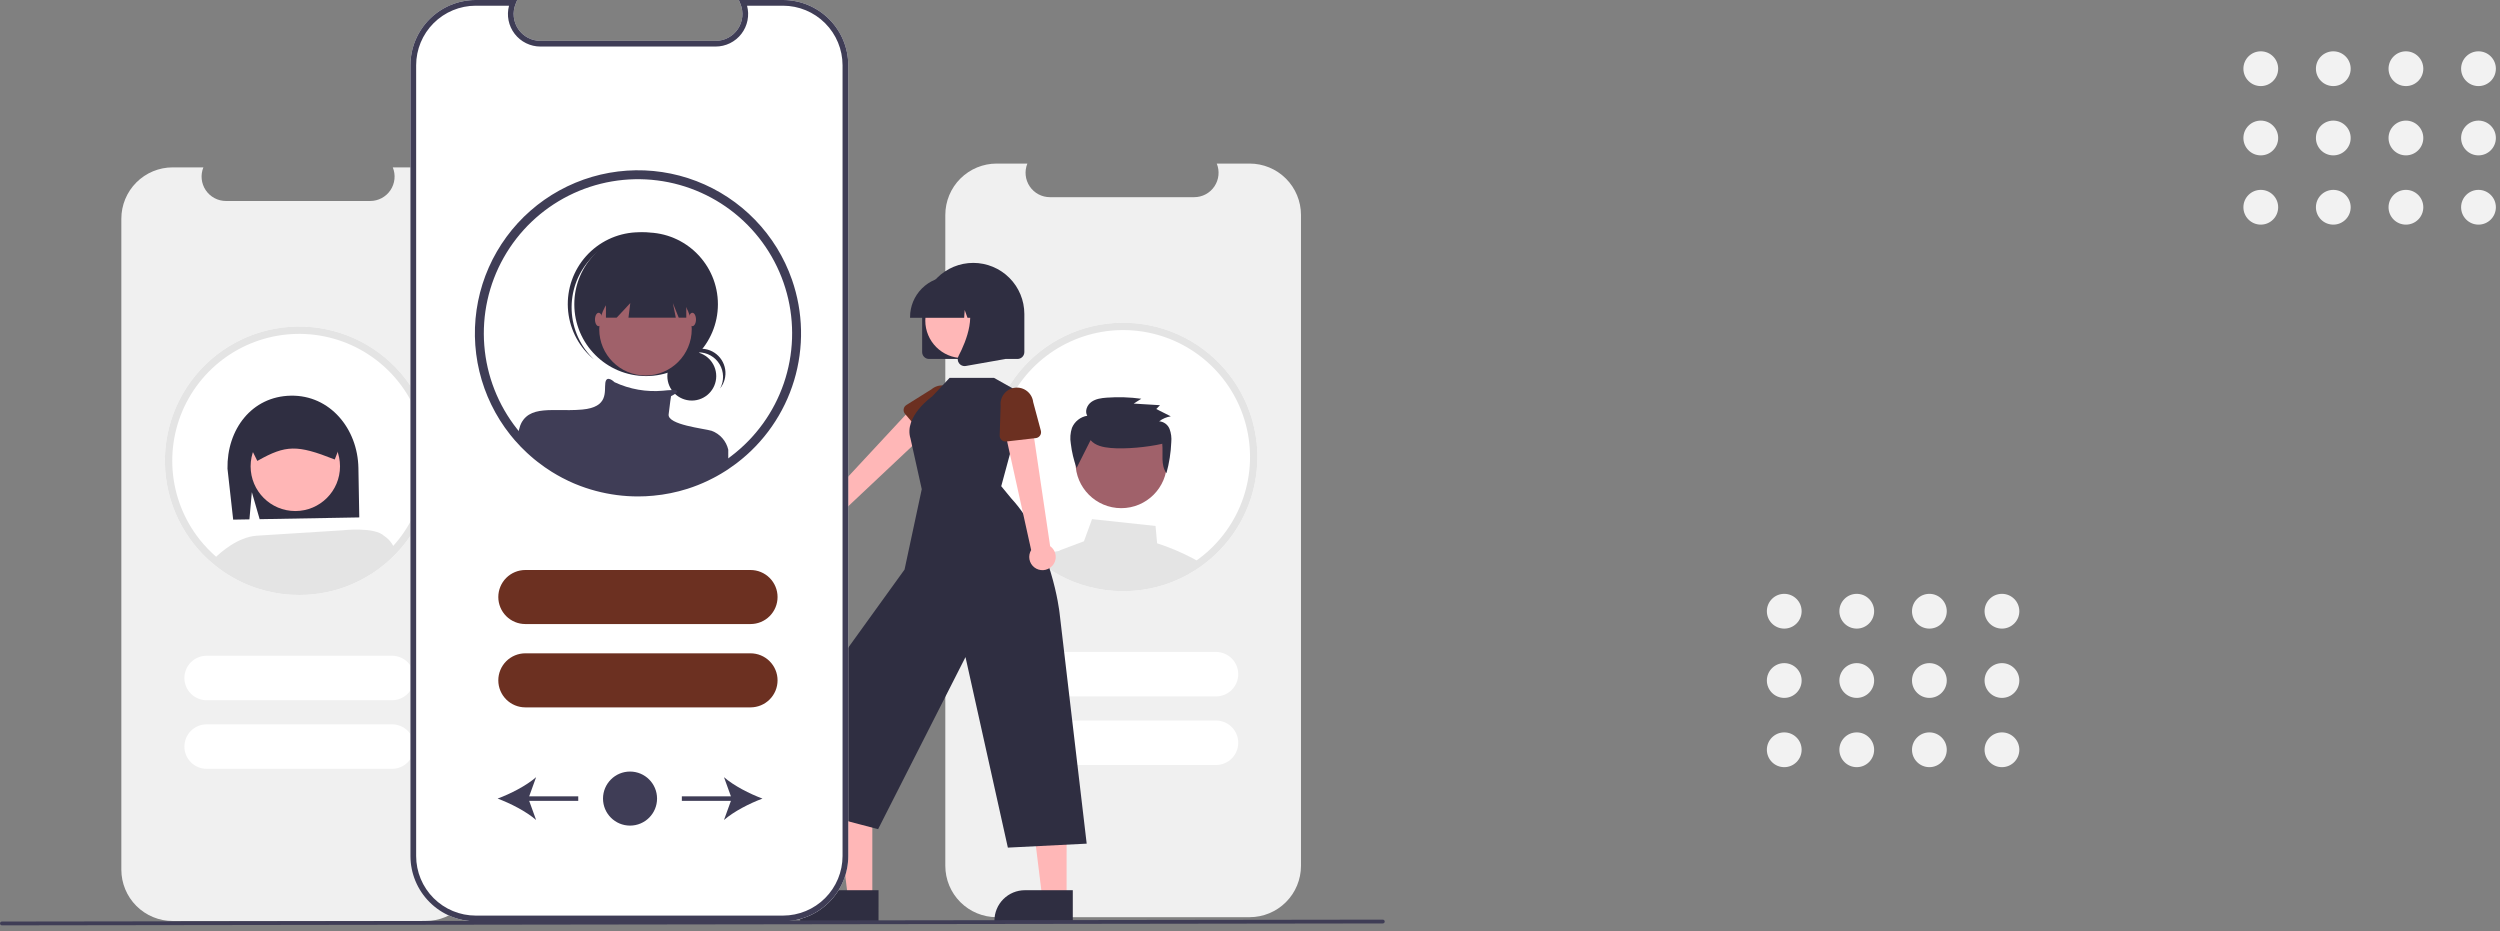 <svg width="341" height="127" viewBox="0 0 341 127" fill="none" xmlns="http://www.w3.org/2000/svg">
<rect x="0" y="0" width="341" height="127" fill="#808080" stroke="none"/>
<g clip-path="url(#clip0_1908_6040)">
<path d="M170.449 22.311H165.966C166.173 22.816 166.251 23.364 166.196 23.907C166.14 24.45 165.951 24.971 165.647 25.424C165.343 25.877 164.932 26.248 164.45 26.505C163.968 26.761 163.431 26.895 162.885 26.895H143.214C142.668 26.895 142.131 26.761 141.649 26.505C141.168 26.248 140.756 25.877 140.452 25.424C140.148 24.971 139.959 24.45 139.904 23.907C139.848 23.364 139.927 22.816 140.133 22.311H135.946C134.089 22.311 132.307 23.049 130.993 24.362C129.679 25.676 128.941 27.458 128.941 29.316V118.098C128.941 119.956 129.679 121.738 130.993 123.051C132.307 124.365 134.089 125.103 135.946 125.103H170.449C172.306 125.103 174.088 124.365 175.402 123.051C176.715 121.738 177.454 119.956 177.454 118.098V29.316C177.454 27.458 176.715 25.676 175.402 24.362C174.088 23.049 172.306 22.311 170.449 22.311Z" fill="#F0F0F0"/>
<path d="M170.488 56.31C169.613 53.795 168.199 51.501 166.346 49.589C164.493 47.676 162.245 46.191 159.759 45.236C157.273 44.282 154.609 43.881 151.952 44.062C149.295 44.243 146.71 45.001 144.376 46.284C142.043 47.567 140.017 49.343 138.44 51.489C136.864 53.636 135.774 56.1 135.248 58.71C134.722 61.321 134.771 64.014 135.393 66.604C136.014 69.193 137.194 71.616 138.848 73.703C139.012 73.91 139.183 74.117 139.357 74.317C139.37 74.33 139.38 74.344 139.393 74.357C139.822 74.85 140.277 75.32 140.757 75.763C140.882 75.878 141.014 75.997 141.145 76.109C141.395 76.332 141.651 76.546 141.918 76.749C142.023 76.832 142.125 76.914 142.233 76.993C142.654 77.311 143.091 77.607 143.541 77.89L143.561 77.9C143.689 77.979 143.821 78.057 143.952 78.133C144.189 78.274 144.432 78.409 144.675 78.537L144.829 78.616C145.184 78.8 145.546 78.974 145.917 79.135C145.993 79.168 146.075 79.201 146.151 79.234C146.157 79.237 146.16 79.237 146.167 79.241C146.341 79.313 146.515 79.382 146.693 79.448C147.276 79.67 147.871 79.861 148.474 80.019C150.015 80.43 151.603 80.638 153.197 80.637C153.779 80.637 154.354 80.611 154.923 80.555C156.222 80.435 157.504 80.176 158.748 79.783C158.752 79.783 158.755 79.78 158.758 79.78C159.544 79.529 160.312 79.225 161.056 78.869C161.059 78.866 161.065 78.866 161.069 78.863C161.236 78.784 161.397 78.698 161.562 78.616C161.588 78.603 161.614 78.59 161.641 78.577C161.772 78.508 161.904 78.439 162.035 78.366C162.364 78.186 162.686 77.995 163.004 77.791C163.093 77.739 163.179 77.683 163.267 77.624C163.392 77.541 163.517 77.456 163.639 77.367C163.8 77.255 163.961 77.141 164.119 77.022C164.168 76.986 164.221 76.95 164.27 76.91C167.349 74.573 169.609 71.321 170.726 67.621C171.843 63.92 171.76 59.96 170.488 56.31Z" fill="white"/>
<path d="M162.687 76.149C161.13 75.329 159.505 74.645 157.83 74.105L157.616 71.742L148.953 70.809L147.852 73.829L144.742 74.996C144.631 75.038 144.525 75.093 144.427 75.16H144.424C144.25 75.277 144.102 75.429 143.989 75.605C143.876 75.781 143.8 75.979 143.766 76.186C143.733 76.391 143.741 76.601 143.789 76.803L143.954 77.477C144.19 77.618 144.434 77.753 144.677 77.881L144.831 77.96C145.186 78.144 145.548 78.319 145.919 78.48C145.995 78.512 146.077 78.545 146.152 78.578C146.159 78.581 146.162 78.581 146.169 78.585C146.343 78.657 146.517 78.726 146.695 78.792C147.278 79.014 147.872 79.205 148.476 79.364C150.017 79.774 151.604 79.982 153.199 79.981C153.781 79.981 154.356 79.955 154.924 79.899C156.224 79.779 157.506 79.52 158.75 79.127C158.753 79.127 158.757 79.124 158.76 79.124C159.546 78.873 160.313 78.569 161.057 78.213C161.06 78.21 161.067 78.21 161.07 78.207C161.238 78.128 161.399 78.042 161.563 77.96C161.59 77.947 161.616 77.934 161.642 77.921C161.774 77.852 161.905 77.783 162.037 77.71C162.365 77.53 162.687 77.339 163.006 77.135C163.095 77.083 163.18 77.027 163.269 76.968C163.394 76.885 163.519 76.8 163.641 76.711C163.335 76.514 163.016 76.327 162.687 76.149Z" fill="#E4E4E4"/>
<path d="M146.428 77.605L145.886 75.156H144.469C144.455 75.156 144.441 75.157 144.427 75.159H144.423C143.914 75.203 143.424 75.372 142.997 75.653C142.707 75.837 142.45 76.068 142.234 76.336C142.655 76.655 143.092 76.951 143.542 77.233L143.562 77.243C143.69 77.322 143.822 77.401 143.953 77.477C144.19 77.618 144.433 77.753 144.676 77.881L144.831 77.96C145.186 78.144 145.547 78.318 145.919 78.479C145.994 78.512 146.076 78.545 146.152 78.578C146.159 78.581 146.162 78.581 146.168 78.584C146.343 78.656 146.517 78.725 146.694 78.791L146.428 77.605Z" fill="#E4E4E4"/>
<path d="M152.939 69.313C156.385 69.313 159.178 66.519 159.178 63.074C159.178 59.627 156.385 56.834 152.939 56.834C149.493 56.834 146.699 59.627 146.699 63.074C146.699 66.519 149.493 69.313 152.939 69.313Z" fill="#A0616A"/>
<path d="M148.757 60.036C149.403 60.8 150.496 61.016 151.505 61.105C153.552 61.284 156.53 60.993 158.531 60.531C158.674 61.915 158.285 63.408 159.1 64.547C159.482 63.168 159.705 61.75 159.762 60.32C159.823 59.707 159.743 59.088 159.528 58.51C159.413 58.221 159.22 57.969 158.969 57.784C158.718 57.6 158.421 57.489 158.11 57.465C158.575 57.112 159.12 56.879 159.696 56.787L157.714 55.791L158.223 55.269L154.636 55.049L155.675 54.389C154.112 54.175 152.53 54.125 150.956 54.24C150.225 54.294 149.461 54.397 148.868 54.821C148.276 55.244 147.934 56.086 148.302 56.708C147.841 56.783 147.408 56.975 147.043 57.265C146.677 57.555 146.392 57.933 146.214 58.364C145.988 59.05 145.934 59.779 146.055 60.49C146.19 61.631 146.455 62.753 146.845 63.833L148.757 60.036Z" fill="#2F2E41"/>
<path d="M170.488 56.31C169.613 53.795 168.199 51.501 166.346 49.589C164.493 47.676 162.245 46.191 159.759 45.236C157.273 44.282 154.609 43.881 151.952 44.062C149.295 44.243 146.71 45.001 144.376 46.284C142.043 47.567 140.017 49.343 138.44 51.489C136.864 53.636 135.774 56.1 135.248 58.71C134.722 61.321 134.771 64.014 135.393 66.604C136.014 69.193 137.194 71.616 138.848 73.703C139.012 73.91 139.183 74.117 139.357 74.317C139.37 74.33 139.38 74.344 139.393 74.357C139.822 74.85 140.277 75.32 140.757 75.763C140.882 75.878 141.014 75.997 141.145 76.109C141.395 76.332 141.651 76.546 141.918 76.749C142.023 76.832 142.125 76.914 142.233 76.993C142.654 77.311 143.091 77.607 143.541 77.89L143.561 77.9C143.689 77.979 143.821 78.057 143.952 78.133C144.189 78.274 144.432 78.409 144.675 78.537L144.829 78.616C145.184 78.8 145.546 78.974 145.917 79.135C145.993 79.168 146.075 79.201 146.151 79.234C146.157 79.237 146.16 79.237 146.167 79.241C146.341 79.313 146.515 79.382 146.693 79.448C147.276 79.67 147.871 79.861 148.474 80.019C150.015 80.43 151.603 80.638 153.197 80.637C153.779 80.637 154.354 80.611 154.923 80.555C156.222 80.435 157.504 80.176 158.748 79.783C158.752 79.783 158.755 79.78 158.758 79.78C159.544 79.529 160.312 79.225 161.056 78.869C161.059 78.866 161.065 78.866 161.069 78.863C161.236 78.784 161.397 78.698 161.562 78.616C161.588 78.603 161.614 78.59 161.641 78.577C161.772 78.508 161.904 78.439 162.035 78.366C162.364 78.186 162.686 77.995 163.004 77.791C163.093 77.739 163.179 77.683 163.267 77.624C163.392 77.541 163.517 77.456 163.639 77.367C163.8 77.255 163.961 77.141 164.119 77.022C164.168 76.986 164.221 76.95 164.27 76.91C167.349 74.573 169.609 71.321 170.726 67.621C171.843 63.92 171.76 59.96 170.488 56.31ZM163.665 76.112C163.557 76.197 163.445 76.279 163.333 76.355C163.225 76.437 163.116 76.516 163.004 76.588C162.909 76.657 162.814 76.723 162.715 76.785L162.686 76.805C162.613 76.855 162.541 76.9 162.469 76.947C162.196 77.117 161.92 77.282 161.641 77.439C161.611 77.456 161.581 77.472 161.552 77.489C161.427 77.558 161.302 77.624 161.177 77.689C161.161 77.699 161.141 77.706 161.125 77.716L161.105 77.725C160.947 77.808 160.786 77.886 160.625 77.962C160.004 78.261 159.364 78.52 158.709 78.738C158.623 78.767 158.538 78.797 158.453 78.823C157.275 79.198 156.061 79.445 154.831 79.559C154.292 79.609 153.746 79.635 153.197 79.635C151.689 79.638 150.187 79.441 148.731 79.05C147.983 78.855 147.251 78.607 146.539 78.307C146.502 78.291 146.463 78.278 146.427 78.261C146.387 78.245 146.351 78.232 146.315 78.215C146.276 78.199 146.239 78.182 146.2 78.163C145.891 78.028 145.585 77.88 145.286 77.725L145.142 77.65C144.777 77.459 144.419 77.255 144.07 77.039C143.968 76.976 143.863 76.91 143.765 76.841C143.738 76.825 143.715 76.808 143.689 76.792C143.456 76.638 143.222 76.477 142.996 76.309C142.841 76.194 142.687 76.079 142.535 75.961C142.282 75.77 142.039 75.566 141.803 75.356C141.678 75.251 141.556 75.136 141.438 75.027C140.972 74.597 140.531 74.14 140.117 73.66C139.979 73.502 139.844 73.344 139.716 73.18C139.686 73.148 139.659 73.114 139.633 73.078C137.498 70.383 136.213 67.114 135.944 63.686C135.674 60.259 136.432 56.828 138.119 53.833C139.807 50.838 142.349 48.413 145.42 46.868C148.492 45.323 151.954 44.728 155.365 45.158C158.776 45.589 161.982 47.026 164.573 49.285C167.164 51.545 169.024 54.526 169.914 57.846C170.805 61.167 170.686 64.678 169.573 67.931C168.46 71.184 166.403 74.032 163.665 76.112Z" fill="#E4E4E4"/>
<path d="M165.862 94.992H140.578C139.774 94.991 139.003 94.671 138.435 94.102C137.866 93.533 137.547 92.762 137.547 91.958C137.547 91.154 137.866 90.382 138.435 89.814C139.003 89.245 139.774 88.925 140.578 88.924H165.862C166.666 88.924 167.438 89.243 168.007 89.812C168.576 90.382 168.896 91.153 168.896 91.958C168.896 92.763 168.576 93.534 168.007 94.103C167.438 94.672 166.666 94.992 165.862 94.992Z" fill="white"/>
<path d="M165.862 104.347H140.578C139.774 104.347 139.003 104.027 138.435 103.458C137.866 102.889 137.547 102.118 137.547 101.313C137.547 100.509 137.866 99.738 138.435 99.169C139.003 98.6 139.774 98.28 140.578 98.279H165.862C166.666 98.279 167.438 98.599 168.007 99.168C168.576 99.737 168.896 100.509 168.896 101.313C168.896 102.118 168.576 102.89 168.007 103.459C167.438 104.028 166.666 104.347 165.862 104.347Z" fill="white"/>
<path d="M58.058 22.83H53.576C53.782 23.335 53.861 23.884 53.805 24.427C53.749 24.97 53.561 25.49 53.257 25.943C52.952 26.396 52.541 26.767 52.059 27.024C51.578 27.281 51.04 27.415 50.495 27.415H30.823C30.278 27.415 29.74 27.281 29.259 27.024C28.777 26.767 28.366 26.396 28.061 25.943C27.757 25.49 27.569 24.97 27.513 24.427C27.457 23.884 27.536 23.335 27.742 22.83H23.556C21.698 22.83 19.916 23.568 18.602 24.882C17.289 26.195 16.551 27.977 16.551 29.835V118.618C16.551 120.475 17.289 122.257 18.602 123.571C19.916 124.884 21.698 125.623 23.556 125.623H58.058C59.916 125.623 61.697 124.884 63.011 123.571C64.325 122.257 65.063 120.475 65.063 118.618V29.835C65.063 27.977 64.325 26.195 63.011 24.882C61.697 23.568 59.916 22.83 58.058 22.83Z" fill="#F0F0F0"/>
<path d="M58.093 56.829C57.218 54.314 55.805 52.021 53.952 50.108C52.099 48.196 49.851 46.71 47.365 45.756C44.879 44.801 42.214 44.4 39.557 44.581C36.901 44.762 34.315 45.521 31.982 46.803C29.648 48.086 27.622 49.863 26.046 52.009C24.469 54.155 23.38 56.619 22.853 59.23C22.327 61.84 22.377 64.534 22.998 67.123C23.62 69.713 24.799 72.135 26.453 74.222C26.618 74.429 26.788 74.636 26.963 74.837C26.976 74.85 26.986 74.863 26.999 74.876C27.427 75.37 27.883 75.84 28.363 76.283C28.488 76.398 28.619 76.516 28.751 76.628C29 76.852 29.257 77.065 29.523 77.269C29.628 77.351 29.73 77.433 29.838 77.512C30.259 77.831 30.696 78.127 31.147 78.409L31.166 78.419C31.294 78.498 31.426 78.577 31.557 78.653C31.794 78.794 32.037 78.929 32.28 79.057L32.435 79.136C32.79 79.32 33.151 79.494 33.523 79.655C33.598 79.688 33.681 79.721 33.756 79.754C33.763 79.757 33.766 79.757 33.773 79.76C33.947 79.832 34.121 79.901 34.298 79.967C34.881 80.19 35.476 80.381 36.08 80.539C37.62 80.95 39.208 81.157 40.803 81.157C41.384 81.157 41.959 81.131 42.528 81.075C43.827 80.955 45.11 80.696 46.354 80.302C46.357 80.302 46.36 80.299 46.364 80.299C47.149 80.049 47.917 79.745 48.661 79.389C48.664 79.385 48.671 79.385 48.674 79.382C48.842 79.303 49.003 79.218 49.167 79.136C49.194 79.123 49.22 79.109 49.246 79.096C49.377 79.027 49.509 78.958 49.64 78.886C49.969 78.705 50.291 78.514 50.61 78.311C50.699 78.258 50.784 78.202 50.873 78.143C50.998 78.061 51.123 77.975 51.244 77.887C51.405 77.775 51.566 77.66 51.724 77.542C51.773 77.505 51.826 77.469 51.875 77.43C54.954 75.093 57.215 71.841 58.331 68.14C59.449 64.439 59.365 60.48 58.093 56.829Z" fill="white"/>
<path d="M53.47 95.511H28.186C27.382 95.511 26.61 95.192 26.041 94.623C25.472 94.054 25.152 93.282 25.152 92.477C25.152 91.673 25.472 90.901 26.041 90.332C26.61 89.763 27.382 89.443 28.186 89.443H53.47C54.274 89.444 55.045 89.764 55.614 90.333C56.182 90.902 56.501 91.673 56.501 92.477C56.501 93.282 56.182 94.053 55.614 94.622C55.045 95.191 54.274 95.511 53.47 95.511Z" fill="white"/>
<path d="M53.473 104.867H28.189C27.791 104.867 27.396 104.789 27.027 104.637C26.659 104.484 26.324 104.261 26.042 103.979C25.76 103.697 25.536 103.363 25.384 102.995C25.231 102.626 25.152 102.232 25.152 101.833C25.152 101.434 25.231 101.039 25.384 100.671C25.536 100.303 25.76 99.968 26.042 99.686C26.324 99.405 26.659 99.181 27.027 99.029C27.396 98.877 27.791 98.799 28.189 98.799H53.473C54.278 98.799 55.049 99.118 55.618 99.688C56.187 100.256 56.507 101.028 56.507 101.833C56.507 102.638 56.187 103.409 55.618 103.978C55.049 104.547 54.278 104.867 53.473 104.867Z" fill="white"/>
<path d="M34.353 67.132L35.416 70.816L49.006 70.576L48.887 63.826C48.792 58.484 45.017 53.876 39.674 53.97C34.332 54.064 30.935 58.581 31.029 63.923L31.805 70.879L34.021 70.84L34.353 67.132Z" fill="#2F2E41"/>
<path d="M40.281 69.706C43.648 69.706 46.378 66.977 46.378 63.609C46.378 60.242 43.648 57.512 40.281 57.512C36.913 57.512 34.184 60.242 34.184 63.609C34.184 66.977 36.913 69.706 40.281 69.706Z" fill="#FFB6B6"/>
<path d="M52.419 73.12L52.281 75.685C49.354 78.729 45.362 80.521 41.143 80.684C36.924 80.847 32.806 79.37 29.653 76.561C29.512 76.438 29.374 76.308 29.238 76.175C30.084 75.336 32.417 73.261 35.007 73.07L46.686 72.334C46.686 72.334 51.111 71.816 52.419 73.12Z" fill="#E4E4E4"/>
<path d="M46.954 59.328C46.946 58.861 46.8 58.407 46.534 58.023C46.506 57.984 46.478 57.947 46.45 57.911C46.224 57.622 45.934 57.39 45.604 57.232C45.273 57.074 44.911 56.995 44.544 57L40.162 57.079L35.782 57.155C35.155 57.168 34.558 57.428 34.122 57.88C33.687 58.332 33.447 58.937 33.457 59.565L34.5 61.664L35.1 62.871L35.199 62.814C38.99 60.684 40.54 60.656 45.556 62.637L45.658 62.676L46.055 61.659L46.957 59.351L46.954 59.328Z" fill="#2F2E41"/>
<path d="M53.802 74.846C53.45 75.297 53.132 75.289 52.734 75.701C51.731 76.746 50.13 77.642 48.879 78.388L48.605 73.49L52.419 73.121C53.053 73.532 53.538 74.138 53.802 74.846Z" fill="#E4E4E4"/>
<path d="M58.093 56.829C57.218 54.314 55.805 52.021 53.952 50.108C52.099 48.196 49.851 46.71 47.365 45.756C44.879 44.801 42.214 44.4 39.557 44.581C36.901 44.762 34.315 45.521 31.982 46.803C29.648 48.086 27.622 49.863 26.046 52.009C24.469 54.155 23.38 56.619 22.853 59.23C22.327 61.84 22.377 64.534 22.998 67.123C23.62 69.713 24.799 72.135 26.453 74.222C26.618 74.429 26.788 74.636 26.963 74.837C26.976 74.85 26.986 74.863 26.999 74.876C27.427 75.37 27.883 75.84 28.363 76.283C28.488 76.398 28.619 76.516 28.751 76.628C29 76.852 29.257 77.065 29.523 77.269C29.628 77.351 29.73 77.433 29.838 77.512C30.259 77.831 30.696 78.127 31.147 78.409L31.166 78.419C31.294 78.498 31.426 78.577 31.557 78.653C31.794 78.794 32.037 78.929 32.28 79.057L32.435 79.136C32.79 79.32 33.151 79.494 33.523 79.655C33.598 79.688 33.681 79.721 33.756 79.754C33.763 79.757 33.766 79.757 33.773 79.76C33.947 79.832 34.121 79.901 34.298 79.967C34.881 80.19 35.476 80.381 36.08 80.539C37.62 80.95 39.208 81.157 40.803 81.157C41.384 81.157 41.959 81.131 42.528 81.075C43.827 80.955 45.11 80.696 46.354 80.302C46.357 80.302 46.36 80.299 46.364 80.299C47.149 80.049 47.917 79.745 48.661 79.389C48.664 79.385 48.671 79.385 48.674 79.382C48.842 79.303 49.003 79.218 49.167 79.136C49.194 79.123 49.22 79.109 49.246 79.096C49.377 79.027 49.509 78.958 49.64 78.886C49.969 78.705 50.291 78.514 50.61 78.311C50.699 78.258 50.784 78.202 50.873 78.143C50.998 78.061 51.123 77.975 51.244 77.887C51.405 77.775 51.566 77.66 51.724 77.542C51.773 77.505 51.826 77.469 51.875 77.43C54.954 75.093 57.215 71.841 58.331 68.14C59.449 64.439 59.365 60.48 58.093 56.829ZM51.271 76.631C51.162 76.717 51.05 76.799 50.938 76.874C50.83 76.957 50.722 77.035 50.61 77.108C50.514 77.177 50.419 77.243 50.321 77.305L50.291 77.325C50.219 77.374 50.147 77.42 50.074 77.466C49.801 77.637 49.525 77.801 49.246 77.959C49.216 77.975 49.187 77.992 49.157 78.008C49.032 78.077 48.907 78.143 48.783 78.209C48.766 78.219 48.746 78.225 48.73 78.235L48.71 78.245C48.553 78.327 48.391 78.406 48.23 78.482C47.609 78.781 46.969 79.04 46.314 79.257C46.229 79.287 46.143 79.316 46.058 79.343C44.881 79.717 43.666 79.964 42.436 80.079C41.897 80.128 41.352 80.154 40.803 80.154C39.294 80.158 37.793 79.961 36.336 79.57C35.589 79.374 34.856 79.126 34.144 78.827C34.108 78.81 34.068 78.797 34.032 78.781C33.993 78.764 33.957 78.751 33.92 78.735C33.881 78.718 33.845 78.702 33.805 78.682C33.496 78.547 33.191 78.4 32.892 78.245L32.747 78.169C32.382 77.979 32.024 77.775 31.676 77.558C31.574 77.496 31.469 77.43 31.37 77.361C31.344 77.344 31.321 77.328 31.294 77.312C31.061 77.157 30.828 76.996 30.601 76.829C30.447 76.713 30.292 76.598 30.141 76.48C29.888 76.29 29.645 76.086 29.408 75.875C29.283 75.77 29.162 75.655 29.043 75.547C28.577 75.116 28.136 74.66 27.722 74.18C27.584 74.022 27.449 73.864 27.321 73.7C27.292 73.667 27.264 73.633 27.239 73.598C25.103 70.903 23.819 67.633 23.549 64.206C23.28 60.778 24.037 57.348 25.725 54.353C27.413 51.357 29.954 48.932 33.026 47.387C36.097 45.842 39.559 45.247 42.971 45.678C46.382 46.108 49.587 47.545 52.178 49.805C54.77 52.065 56.629 55.045 57.52 58.366C58.41 61.687 58.291 65.198 57.178 68.451C56.065 71.704 54.009 74.552 51.271 76.631Z" fill="#E4E4E4"/>
<path d="M112.296 71.958C112.553 72.01 112.818 72.005 113.073 71.943C113.328 71.881 113.566 71.764 113.771 71.6C113.976 71.436 114.142 71.229 114.258 70.994C114.374 70.759 114.438 70.501 114.443 70.239L128 57.478L124.95 55.045L112.56 68.385C112.119 68.405 111.7 68.585 111.383 68.893C111.066 69.201 110.873 69.614 110.841 70.055C110.808 70.495 110.938 70.932 111.207 71.283C111.475 71.634 111.862 71.874 112.296 71.958Z" fill="#FFB7B7"/>
<path d="M126.08 59.542L123.443 56.451C123.367 56.363 123.312 56.26 123.281 56.149C123.249 56.037 123.242 55.921 123.259 55.806C123.277 55.692 123.319 55.583 123.382 55.486C123.446 55.39 123.53 55.308 123.628 55.247L127.061 53.097C127.513 52.716 128.098 52.529 128.688 52.578C129.278 52.627 129.824 52.908 130.206 53.359C130.589 53.81 130.777 54.395 130.729 54.985C130.682 55.575 130.402 56.121 129.952 56.505L127.298 59.548C127.222 59.636 127.128 59.705 127.023 59.753C126.918 59.8 126.803 59.825 126.688 59.824C126.572 59.824 126.458 59.798 126.353 59.749C126.248 59.7 126.155 59.63 126.08 59.542Z" fill="#6C3021"/>
<path d="M118.985 122.506L115.671 122.506L114.094 109.721L118.986 109.721L118.985 122.506Z" fill="#FFB7B7"/>
<path d="M119.832 125.719L109.145 125.719V125.584C109.145 124.481 109.583 123.422 110.363 122.642C111.143 121.862 112.201 121.424 113.305 121.424H113.305L119.833 121.424L119.832 125.719Z" fill="#2F2E41"/>
<path d="M145.485 122.506L142.171 122.506L140.594 109.721L145.486 109.721L145.485 122.506Z" fill="#FFB7B7"/>
<path d="M146.329 125.719L135.641 125.719V125.584C135.641 124.481 136.079 123.422 136.859 122.642C137.639 121.862 138.697 121.424 139.801 121.424L146.329 121.424L146.329 125.719Z" fill="#2F2E41"/>
<path d="M136.569 66.318L139.911 53.974L135.576 51.537H129.526L127.173 54.055C127.173 54.055 123.241 56.79 124.193 59.821L125.728 66.724L123.38 77.688L111.55 94.093L108.75 110.207L119.773 113.097L131.693 89.626L137.472 115.615L148.224 115.074L144.519 83.563C144.519 83.563 143.463 73.964 137.927 67.97L136.569 66.318Z" fill="#2F2E41"/>
<path d="M143.469 77.241C143.655 77.056 143.799 76.833 143.89 76.587C143.98 76.341 144.016 76.078 143.994 75.817C143.972 75.555 143.893 75.302 143.763 75.074C143.632 74.847 143.454 74.65 143.239 74.499L140.647 57.01L136.926 58.185L140.651 75.029C140.421 75.406 140.337 75.855 140.416 76.289C140.494 76.724 140.73 77.114 141.077 77.387C141.425 77.66 141.86 77.795 142.301 77.768C142.742 77.742 143.157 77.554 143.469 77.241Z" fill="#FFB7B7"/>
<path d="M141.289 59.756L137.252 60.221C137.137 60.235 137.021 60.223 136.911 60.187C136.801 60.151 136.7 60.092 136.615 60.014C136.53 59.936 136.463 59.84 136.418 59.733C136.373 59.627 136.352 59.512 136.356 59.396L136.487 55.347C136.422 54.759 136.593 54.17 136.963 53.708C137.333 53.246 137.87 52.949 138.458 52.883C139.046 52.817 139.636 52.987 140.099 53.355C140.562 53.724 140.86 54.261 140.927 54.849L141.974 58.749C142.004 58.86 142.009 58.977 141.99 59.091C141.971 59.205 141.927 59.313 141.862 59.409C141.797 59.505 141.712 59.585 141.613 59.645C141.514 59.705 141.404 59.743 141.289 59.756Z" fill="#6C3021"/>
<path d="M125.781 48.026V42.825C125.782 40.977 126.517 39.205 127.824 37.899C129.131 36.593 130.903 35.859 132.751 35.859C134.599 35.859 136.371 36.593 137.678 37.899C138.985 39.205 139.719 40.977 139.721 42.825V48.026C139.72 48.274 139.622 48.512 139.446 48.688C139.271 48.863 139.033 48.962 138.784 48.962H126.717C126.469 48.962 126.231 48.863 126.056 48.688C125.88 48.512 125.782 48.274 125.781 48.026Z" fill="#2F2E41"/>
<path d="M131.321 48.843C134.143 48.843 136.431 46.555 136.431 43.733C136.431 40.911 134.143 38.623 131.321 38.623C128.499 38.623 126.211 40.911 126.211 43.733C126.211 46.555 128.499 48.843 131.321 48.843Z" fill="#FFB7B7"/>
<path d="M124.133 43.242C124.134 41.78 124.716 40.379 125.749 39.345C126.783 38.312 128.184 37.73 129.646 37.728H130.686C132.148 37.73 133.55 38.312 134.583 39.345C135.617 40.379 136.198 41.78 136.2 43.242V43.346H134.001L133.252 41.246L133.102 43.346H131.965L131.587 42.286L131.511 43.346H124.133L124.133 43.242Z" fill="#2F2E41"/>
<path d="M130.813 49.548C130.71 49.409 130.648 49.243 130.635 49.069C130.622 48.896 130.659 48.723 130.74 48.569C131.842 46.472 133.386 42.598 131.337 40.209L131.19 40.037H137.137V48.967L131.734 49.92C131.68 49.93 131.624 49.934 131.569 49.934C131.421 49.934 131.276 49.9 131.145 49.832C131.013 49.765 130.9 49.668 130.813 49.548Z" fill="#2F2E41"/>
<path d="M106.802 125.665H64.884C62.525 125.662 60.262 124.724 58.594 123.055C56.925 121.387 55.987 119.125 55.984 116.765V8.9C55.987 6.54 56.925 4.278 58.594 2.61C60.262 0.941 62.525 0.003 64.884 0H70.549L70.331 0.536C70.104 1.091 70.018 1.693 70.079 2.289C70.14 2.885 70.347 3.457 70.681 3.955C71.016 4.452 71.467 4.859 71.996 5.141C72.525 5.423 73.115 5.571 73.714 5.571H97.613C98.212 5.571 98.802 5.423 99.331 5.141C99.86 4.859 100.311 4.452 100.646 3.955C100.98 3.457 101.187 2.885 101.248 2.289C101.309 1.693 101.223 1.091 100.996 0.536L100.778 0H106.802C109.162 0.003 111.424 0.941 113.092 2.61C114.761 4.278 115.699 6.54 115.702 8.9V116.765C115.699 119.125 114.761 121.387 113.092 123.055C111.424 124.724 109.162 125.662 106.802 125.665Z" fill="white"/>
<path d="M106.802 125.665H64.884C62.525 125.662 60.262 124.724 58.594 123.055C56.925 121.387 55.987 119.125 55.984 116.765V8.9C55.987 6.54 56.925 4.278 58.594 2.61C60.262 0.941 62.525 0.003 64.884 0H70.549L70.331 0.536C70.104 1.091 70.018 1.693 70.079 2.289C70.14 2.885 70.347 3.457 70.681 3.955C71.016 4.452 71.467 4.859 71.996 5.141C72.525 5.423 73.115 5.571 73.714 5.571H97.613C98.212 5.571 98.802 5.423 99.331 5.141C99.86 4.859 100.311 4.452 100.646 3.955C100.98 3.457 101.187 2.885 101.248 2.289C101.309 1.693 101.223 1.091 100.996 0.536L100.778 0H106.802C109.162 0.003 111.424 0.941 113.092 2.61C114.761 4.278 115.699 6.54 115.702 8.9V116.765C115.699 119.125 114.761 121.387 113.092 123.055C111.424 124.724 109.162 125.662 106.802 125.665ZM64.884 0.778C62.731 0.781 60.667 1.637 59.144 3.16C57.622 4.682 56.765 6.747 56.763 8.9V116.765C56.765 118.918 57.622 120.983 59.144 122.505C60.667 124.028 62.731 124.884 64.884 124.887H106.802C108.955 124.884 111.02 124.028 112.542 122.505C114.065 120.983 114.921 118.918 114.924 116.765V8.9C114.921 6.747 114.065 4.682 112.542 3.16C111.02 1.637 108.955 0.781 106.802 0.778H101.898C102.072 1.435 102.093 2.122 101.959 2.788C101.826 3.454 101.541 4.08 101.127 4.618C100.713 5.157 100.181 5.593 99.571 5.893C98.962 6.193 98.292 6.349 97.613 6.349H73.714C73.035 6.349 72.365 6.192 71.756 5.892C71.147 5.592 70.615 5.156 70.201 4.618C69.787 4.08 69.502 3.454 69.368 2.788C69.235 2.122 69.256 1.435 69.43 0.778L64.884 0.778Z" fill="#3F3D56"/>
<path d="M108.027 38.157C106.963 35.101 105.246 32.314 102.995 29.991C100.743 27.667 98.012 25.863 94.992 24.703C91.972 23.543 88.735 23.056 85.507 23.276C82.279 23.496 79.138 24.417 76.303 25.976C73.467 27.534 71.006 29.692 69.091 32.3C67.175 34.907 65.852 37.901 65.212 41.073C64.573 44.244 64.633 47.517 65.388 50.663C66.144 53.809 67.576 56.752 69.586 59.288C69.785 59.539 69.993 59.791 70.205 60.035C70.221 60.05 70.233 60.066 70.249 60.083C70.769 60.682 71.323 61.253 71.906 61.791C72.058 61.931 72.217 62.075 72.377 62.211C72.68 62.482 72.992 62.742 73.315 62.989C73.947 63.487 74.605 63.95 75.288 64.375L75.312 64.387C75.755 64.662 76.206 64.918 76.665 65.162L76.853 65.257C77.284 65.481 77.724 65.693 78.175 65.888C78.267 65.928 78.367 65.968 78.458 66.008C78.466 66.012 78.47 66.012 78.478 66.016C79.39 66.395 80.327 66.712 81.281 66.963C83.153 67.461 85.082 67.714 87.019 67.713C87.726 67.713 88.425 67.681 89.116 67.613C90.694 67.468 92.252 67.153 93.764 66.675C93.768 66.675 93.772 66.671 93.776 66.671C94.73 66.367 95.663 65.997 96.567 65.565C96.571 65.561 96.579 65.561 96.583 65.557C96.786 65.461 96.982 65.357 97.182 65.257C97.214 65.242 97.246 65.225 97.278 65.21C97.437 65.126 97.597 65.042 97.757 64.954C98.156 64.734 98.547 64.503 98.935 64.255C99.043 64.191 99.146 64.124 99.254 64.052C99.606 63.82 99.953 63.572 100.288 63.321C100.348 63.277 100.412 63.233 100.472 63.185C104.213 60.346 106.959 56.395 108.316 51.898C109.673 47.402 109.572 42.592 108.027 38.157Z" fill="white"/>
<path d="M94.361 54.636C96.202 54.636 97.695 53.144 97.695 51.303C97.695 49.461 96.202 47.969 94.361 47.969C92.52 47.969 91.027 49.461 91.027 51.303C91.027 53.144 92.52 54.636 94.361 54.636Z" fill="#2F2E41"/>
<path d="M95.29 48.062C95.867 48.062 96.434 48.212 96.936 48.496C97.438 48.781 97.857 49.191 98.153 49.687C98.449 50.182 98.611 50.746 98.624 51.323C98.636 51.9 98.499 52.47 98.225 52.978C98.514 52.616 98.725 52.199 98.843 51.751C98.962 51.304 98.986 50.836 98.914 50.379C98.842 49.922 98.675 49.485 98.425 49.095C98.175 48.706 97.846 48.373 97.46 48.117C97.074 47.862 96.639 47.69 96.182 47.612C95.726 47.534 95.259 47.552 94.81 47.665C94.361 47.778 93.94 47.983 93.575 48.267C93.209 48.551 92.907 48.908 92.688 49.316C92.999 48.924 93.395 48.608 93.846 48.391C94.296 48.174 94.79 48.062 95.291 48.062H95.29Z" fill="#2F2E41"/>
<path d="M88.129 51.296C93.538 51.296 97.923 46.911 97.923 41.502C97.923 36.094 93.538 31.709 88.129 31.709C82.721 31.709 78.336 36.094 78.336 41.502C78.336 46.911 82.721 51.296 88.129 51.296Z" fill="#2F2E41"/>
<path d="M80.438 35.426C82.126 33.528 84.485 32.36 87.017 32.169C89.549 31.977 92.057 32.777 94.011 34.399C93.931 34.323 93.851 34.246 93.768 34.172C91.834 32.441 89.29 31.549 86.698 31.693C84.106 31.836 81.677 33.003 79.944 34.936C78.212 36.87 77.318 39.413 77.46 42.005C77.601 44.597 78.766 47.027 80.699 48.761C80.718 48.778 80.736 48.794 80.755 48.811C80.838 48.885 80.924 48.955 81.009 49.025C79.169 47.275 78.081 44.878 77.975 42.341C77.868 39.804 78.752 37.324 80.439 35.426L80.438 35.426Z" fill="#2F2E41"/>
<path d="M88.046 51.214C91.529 51.214 94.353 48.391 94.353 44.907C94.353 41.423 91.529 38.6 88.046 38.6C84.562 38.6 81.738 41.423 81.738 44.907C81.738 48.391 84.562 51.214 88.046 51.214Z" fill="#A0616A"/>
<path d="M99.335 61.342V63.458C98.947 63.706 98.556 63.937 98.157 64.157C97.997 64.245 97.837 64.329 97.678 64.413C97.646 64.429 97.614 64.445 97.582 64.46C97.382 64.56 97.186 64.664 96.983 64.76C96.979 64.764 96.971 64.764 96.967 64.768C96.063 65.2 95.13 65.57 94.175 65.874C94.172 65.874 94.168 65.878 94.164 65.878C92.652 66.356 91.094 66.671 89.516 66.816C88.825 66.884 88.126 66.916 87.419 66.916C85.482 66.917 83.553 66.664 81.681 66.165C80.727 65.915 79.79 65.598 78.878 65.219C78.87 65.215 78.866 65.215 78.858 65.211C78.766 65.171 78.666 65.131 78.575 65.091C78.124 64.896 77.684 64.684 77.253 64.46L77.065 64.365C76.606 64.121 76.155 63.865 75.712 63.59L75.688 63.578C75.005 63.153 74.347 62.69 73.715 62.193C73.392 61.945 73.08 61.685 72.777 61.414C72.617 61.278 72.457 61.134 72.306 60.995C71.722 60.456 71.169 59.885 70.648 59.285C70.718 58.87 70.819 58.46 70.952 58.06L70.956 58.056C70.98 57.987 71.008 57.921 71.04 57.856C71.062 57.799 71.087 57.743 71.116 57.688C71.83 56.351 73.124 56.019 74.729 55.947C75.636 55.907 76.638 55.951 77.696 55.939C78.255 55.935 78.834 55.915 79.413 55.864C83.067 55.532 82.404 53.376 82.568 52.214C82.731 51.088 83.746 52.062 83.814 52.126L83.817 52.13C85.885 53.098 88.173 53.499 90.446 53.292C90.837 53.244 91.229 53.216 91.62 53.204C92.65 53.192 92.427 53.488 92.071 53.731C91.899 53.845 91.719 53.946 91.532 54.035C91.532 54.035 91.368 55.033 91.201 56.526C91.041 57.956 96.076 58.451 97.063 58.762H97.067C97.629 58.969 98.132 59.314 98.528 59.764C98.924 60.215 99.201 60.757 99.335 61.342Z" fill="#3F3D56"/>
<path d="M82.652 37.022V43.331H84.113L85.972 41.339L85.723 43.331H92.18L91.781 41.339L92.579 43.331H93.609V37.022H82.652Z" fill="#2F2E41"/>
<path d="M81.654 44.49C81.929 44.49 82.152 44.081 82.152 43.577C82.152 43.073 81.929 42.664 81.654 42.664C81.379 42.664 81.156 43.073 81.156 43.577C81.156 44.081 81.379 44.49 81.654 44.49Z" fill="#A0616A"/>
<path d="M94.435 44.49C94.71 44.49 94.933 44.081 94.933 43.577C94.933 43.073 94.71 42.664 94.435 42.664C94.16 42.664 93.938 43.073 93.938 43.577C93.938 44.081 94.16 44.49 94.435 44.49Z" fill="#A0616A"/>
<path d="M108.027 38.157C106.963 35.101 105.246 32.314 102.995 29.991C100.743 27.667 98.012 25.863 94.992 24.703C91.972 23.543 88.735 23.056 85.507 23.276C82.279 23.496 79.138 24.417 76.303 25.976C73.467 27.534 71.006 29.692 69.091 32.3C67.175 34.907 65.852 37.901 65.212 41.073C64.573 44.244 64.633 47.517 65.388 50.663C66.144 53.809 67.576 56.752 69.586 59.288C69.785 59.539 69.993 59.791 70.205 60.035C70.221 60.05 70.233 60.066 70.249 60.083C70.769 60.682 71.323 61.253 71.906 61.791C72.058 61.931 72.217 62.075 72.377 62.211C72.68 62.482 72.992 62.742 73.315 62.989C73.947 63.487 74.605 63.95 75.288 64.375L75.312 64.387C75.755 64.662 76.206 64.918 76.665 65.162L76.853 65.257C77.284 65.481 77.724 65.693 78.175 65.888C78.267 65.928 78.367 65.968 78.458 66.008C78.466 66.012 78.47 66.012 78.478 66.016C79.39 66.395 80.327 66.712 81.281 66.963C83.153 67.461 85.082 67.714 87.019 67.713C87.726 67.713 88.425 67.681 89.116 67.613C90.694 67.468 92.252 67.153 93.764 66.675C93.768 66.675 93.772 66.671 93.776 66.671C94.73 66.367 95.663 65.997 96.567 65.565C96.571 65.561 96.579 65.561 96.583 65.557C96.786 65.461 96.982 65.357 97.182 65.257C97.214 65.242 97.246 65.225 97.278 65.21C97.437 65.126 97.597 65.042 97.757 64.954C98.156 64.734 98.547 64.503 98.935 64.255C99.043 64.191 99.146 64.124 99.254 64.052C99.606 63.82 99.953 63.572 100.288 63.321C100.348 63.277 100.412 63.233 100.472 63.185C104.213 60.346 106.959 56.395 108.316 51.898C109.673 47.402 109.572 42.592 108.027 38.157ZM99.737 62.215C99.606 62.319 99.47 62.418 99.334 62.51C99.202 62.61 99.07 62.706 98.935 62.794C98.819 62.878 98.703 62.958 98.583 63.033C98.483 63.101 98.384 63.165 98.284 63.229C97.953 63.437 97.617 63.636 97.278 63.828C97.242 63.848 97.206 63.868 97.17 63.888C97.018 63.972 96.866 64.052 96.715 64.131C96.695 64.143 96.671 64.151 96.651 64.163L96.627 64.175C96.435 64.275 96.24 64.371 96.044 64.463C95.289 64.826 94.511 65.141 93.716 65.405C93.612 65.441 93.508 65.477 93.404 65.509C91.974 65.964 90.499 66.264 89.004 66.403C88.349 66.463 87.686 66.495 87.019 66.495C85.187 66.499 83.362 66.26 81.593 65.785C80.685 65.547 79.795 65.246 78.93 64.882C78.838 64.846 78.746 64.806 78.658 64.77C78.61 64.75 78.566 64.73 78.518 64.707C78.143 64.543 77.772 64.363 77.408 64.175L77.233 64.084C76.789 63.852 76.354 63.604 75.931 63.341C75.775 63.245 75.619 63.145 75.468 63.041C74.988 62.726 74.521 62.386 74.066 62.031C73.758 61.8 73.463 61.552 73.175 61.296C73.024 61.169 72.876 61.029 72.732 60.897C72.166 60.374 71.63 59.82 71.127 59.236C70.96 59.044 70.796 58.853 70.64 58.653C70.605 58.614 70.571 58.572 70.54 58.529C67.946 55.255 66.385 51.283 66.058 47.119C65.73 42.954 66.65 38.787 68.701 35.148C70.751 31.508 73.839 28.562 77.571 26.685C81.303 24.808 85.509 24.085 89.653 24.608C93.797 25.131 97.692 26.877 100.84 29.622C103.988 32.368 106.247 35.989 107.329 40.024C108.411 44.058 108.267 48.324 106.915 52.276C105.563 56.228 103.064 59.688 99.737 62.215Z" fill="#3F3D56"/>
<path d="M102.37 85.12H71.652C70.675 85.12 69.738 84.731 69.047 84.04C68.357 83.349 67.969 82.411 67.969 81.434C67.969 80.457 68.357 79.52 69.047 78.829C69.738 78.138 70.675 77.749 71.652 77.748H102.37C102.854 77.748 103.334 77.843 103.782 78.028C104.229 78.213 104.636 78.484 104.978 78.827C105.321 79.169 105.593 79.575 105.778 80.023C105.964 80.47 106.059 80.95 106.059 81.434C106.059 81.919 105.964 82.398 105.778 82.846C105.593 83.293 105.321 83.7 104.978 84.042C104.636 84.384 104.229 84.656 103.782 84.841C103.334 85.026 102.854 85.121 102.37 85.12Z" fill="#6C3021"/>
<path d="M102.37 96.486H71.652C70.675 96.485 69.738 96.096 69.047 95.405C68.357 94.714 67.969 93.777 67.969 92.799C67.969 91.822 68.357 90.885 69.047 90.194C69.738 89.503 70.675 89.114 71.652 89.113H102.37C102.854 89.113 103.334 89.208 103.782 89.393C104.229 89.578 104.636 89.85 104.978 90.192C105.321 90.534 105.593 90.941 105.778 91.388C105.964 91.835 106.059 92.315 106.059 92.799C106.059 93.284 105.964 93.763 105.778 94.211C105.593 94.658 105.321 95.065 104.978 95.407C104.636 95.749 104.229 96.021 103.782 96.206C103.334 96.391 102.854 96.486 102.37 96.486Z" fill="#6C3021"/>
<path d="M85.936 112.613C87.972 112.613 89.622 110.962 89.622 108.926C89.622 106.891 87.972 105.24 85.936 105.24C83.9 105.24 82.25 106.891 82.25 108.926C82.25 110.962 83.9 112.613 85.936 112.613Z" fill="#3F3D56"/>
<path d="M104.002 108.927C102.257 108.28 100.093 107.176 98.751 106.006L99.697 108.62H93.004V109.234H99.697L98.751 111.849C100.093 110.679 102.257 109.574 104.002 108.927Z" fill="#3F3D56"/>
<path d="M67.875 108.927C69.62 108.28 71.784 107.176 73.126 106.006L72.18 108.62H78.873V109.234H72.18L73.126 111.849C71.784 110.679 69.62 109.574 67.875 108.927Z" fill="#3F3D56"/>
<path d="M188.616 125.958L0.259 126.218C0.191 126.218 0.125 126.19 0.076 126.142C0.027 126.093 0 126.027 0 125.958C0 125.89 0.027 125.824 0.076 125.775C0.125 125.726 0.191 125.699 0.259 125.699L188.616 125.439C188.685 125.439 188.751 125.467 188.8 125.515C188.849 125.564 188.876 125.63 188.876 125.699C188.876 125.768 188.849 125.834 188.8 125.882C188.751 125.931 188.685 125.958 188.616 125.958Z" fill="#3F3D56"/>
</g>
<path d="M308.371 11.742C309.681 11.742 310.742 10.681 310.742 9.371C310.742 8.062 309.681 7 308.371 7C307.062 7 306 8.062 306 9.371C306 10.681 307.062 11.742 308.371 11.742Z" fill="#F2F2F2"/>
<path d="M308.371 21.193C309.681 21.193 310.742 20.132 310.742 18.822C310.742 17.513 309.681 16.451 308.371 16.451C307.062 16.451 306 17.513 306 18.822C306 20.132 307.062 21.193 308.371 21.193Z" fill="#F2F2F2"/>
<path d="M308.371 30.64C309.681 30.64 310.742 29.579 310.742 28.27C310.742 26.96 309.681 25.898 308.371 25.898C307.062 25.898 306 26.96 306 28.27C306 29.579 307.062 30.64 308.371 30.64Z" fill="#F2F2F2"/>
<path d="M318.262 11.742C319.571 11.742 320.633 10.681 320.633 9.371C320.633 8.062 319.571 7 318.262 7C316.952 7 315.891 8.062 315.891 9.371C315.891 10.681 316.952 11.742 318.262 11.742Z" fill="#F2F2F2"/>
<path d="M318.262 21.193C319.571 21.193 320.633 20.132 320.633 18.822C320.633 17.513 319.571 16.451 318.262 16.451C316.952 16.451 315.891 17.513 315.891 18.822C315.891 20.132 316.952 21.193 318.262 21.193Z" fill="#F2F2F2"/>
<path d="M318.262 30.64C319.571 30.64 320.633 29.579 320.633 28.27C320.633 26.96 319.571 25.898 318.262 25.898C316.952 25.898 315.891 26.96 315.891 28.27C315.891 29.579 316.952 30.64 318.262 30.64Z" fill="#F2F2F2"/>
<path d="M328.168 11.742C329.477 11.742 330.539 10.681 330.539 9.371C330.539 8.062 329.477 7 328.168 7C326.858 7 325.797 8.062 325.797 9.371C325.797 10.681 326.858 11.742 328.168 11.742Z" fill="#F2F2F2"/>
<path d="M328.168 21.193C329.477 21.193 330.539 20.132 330.539 18.822C330.539 17.513 329.477 16.451 328.168 16.451C326.858 16.451 325.797 17.513 325.797 18.822C325.797 20.132 326.858 21.193 328.168 21.193Z" fill="#F2F2F2"/>
<path d="M328.168 30.64C329.477 30.64 330.539 29.579 330.539 28.27C330.539 26.96 329.477 25.898 328.168 25.898C326.858 25.898 325.797 26.96 325.797 28.27C325.797 29.579 326.858 30.64 328.168 30.64Z" fill="#F2F2F2"/>
<path d="M338.066 11.742C339.376 11.742 340.437 10.681 340.437 9.371C340.437 8.062 339.376 7 338.066 7C336.757 7 335.695 8.062 335.695 9.371C335.695 10.681 336.757 11.742 338.066 11.742Z" fill="#F2F2F2"/>
<path d="M338.066 21.193C339.376 21.193 340.437 20.132 340.437 18.822C340.437 17.513 339.376 16.451 338.066 16.451C336.757 16.451 335.695 17.513 335.695 18.822C335.695 20.132 336.757 21.193 338.066 21.193Z" fill="#F2F2F2"/>
<path d="M338.066 30.64C339.376 30.64 340.437 29.579 340.437 28.27C340.437 26.96 339.376 25.898 338.066 25.898C336.757 25.898 335.695 26.96 335.695 28.27C335.695 29.579 336.757 30.64 338.066 30.64Z" fill="#F2F2F2"/>
<path d="M243.371 85.742C244.681 85.742 245.742 84.68 245.742 83.371C245.742 82.062 244.681 81 243.371 81C242.062 81 241 82.062 241 83.371C241 84.68 242.062 85.742 243.371 85.742Z" fill="#F2F2F2"/>
<path d="M243.371 95.193C244.681 95.193 245.742 94.132 245.742 92.822C245.742 91.513 244.681 90.451 243.371 90.451C242.062 90.451 241 91.513 241 92.822C241 94.132 242.062 95.193 243.371 95.193Z" fill="#F2F2F2"/>
<path d="M243.371 104.641C244.681 104.641 245.742 103.579 245.742 102.269C245.742 100.96 244.681 99.898 243.371 99.898C242.062 99.898 241 100.96 241 102.269C241 103.579 242.062 104.641 243.371 104.641Z" fill="#F2F2F2"/>
<path d="M253.262 85.742C254.571 85.742 255.633 84.68 255.633 83.371C255.633 82.062 254.571 81 253.262 81C251.952 81 250.891 82.062 250.891 83.371C250.891 84.68 251.952 85.742 253.262 85.742Z" fill="#F2F2F2"/>
<path d="M253.262 95.193C254.571 95.193 255.633 94.132 255.633 92.822C255.633 91.513 254.571 90.451 253.262 90.451C251.952 90.451 250.891 91.513 250.891 92.822C250.891 94.132 251.952 95.193 253.262 95.193Z" fill="#F2F2F2"/>
<path d="M253.262 104.641C254.571 104.641 255.633 103.579 255.633 102.269C255.633 100.96 254.571 99.898 253.262 99.898C251.952 99.898 250.891 100.96 250.891 102.269C250.891 103.579 251.952 104.641 253.262 104.641Z" fill="#F2F2F2"/>
<path d="M263.168 85.742C264.477 85.742 265.539 84.68 265.539 83.371C265.539 82.062 264.477 81 263.168 81C261.858 81 260.797 82.062 260.797 83.371C260.797 84.68 261.858 85.742 263.168 85.742Z" fill="#F2F2F2"/>
<path d="M263.168 95.193C264.477 95.193 265.539 94.132 265.539 92.822C265.539 91.513 264.477 90.451 263.168 90.451C261.858 90.451 260.797 91.513 260.797 92.822C260.797 94.132 261.858 95.193 263.168 95.193Z" fill="#F2F2F2"/>
<path d="M263.168 104.641C264.477 104.641 265.539 103.579 265.539 102.269C265.539 100.96 264.477 99.898 263.168 99.898C261.858 99.898 260.797 100.96 260.797 102.269C260.797 103.579 261.858 104.641 263.168 104.641Z" fill="#F2F2F2"/>
<path d="M273.066 85.742C274.376 85.742 275.437 84.68 275.437 83.371C275.437 82.062 274.376 81 273.066 81C271.757 81 270.695 82.062 270.695 83.371C270.695 84.68 271.757 85.742 273.066 85.742Z" fill="#F2F2F2"/>
<path d="M273.066 95.193C274.376 95.193 275.437 94.132 275.437 92.822C275.437 91.513 274.376 90.451 273.066 90.451C271.757 90.451 270.695 91.513 270.695 92.822C270.695 94.132 271.757 95.193 273.066 95.193Z" fill="#F2F2F2"/>
<path d="M273.066 104.641C274.376 104.641 275.437 103.579 275.437 102.269C275.437 100.96 274.376 99.898 273.066 99.898C271.757 99.898 270.695 100.96 270.695 102.269C270.695 103.579 271.757 104.641 273.066 104.641Z" fill="#F2F2F2"/>
<defs>
<clipPath id="clip0_1908_6040">
<rect width="188.876" height="126.218" fill="white"/>
</clipPath>
</defs>
</svg>
